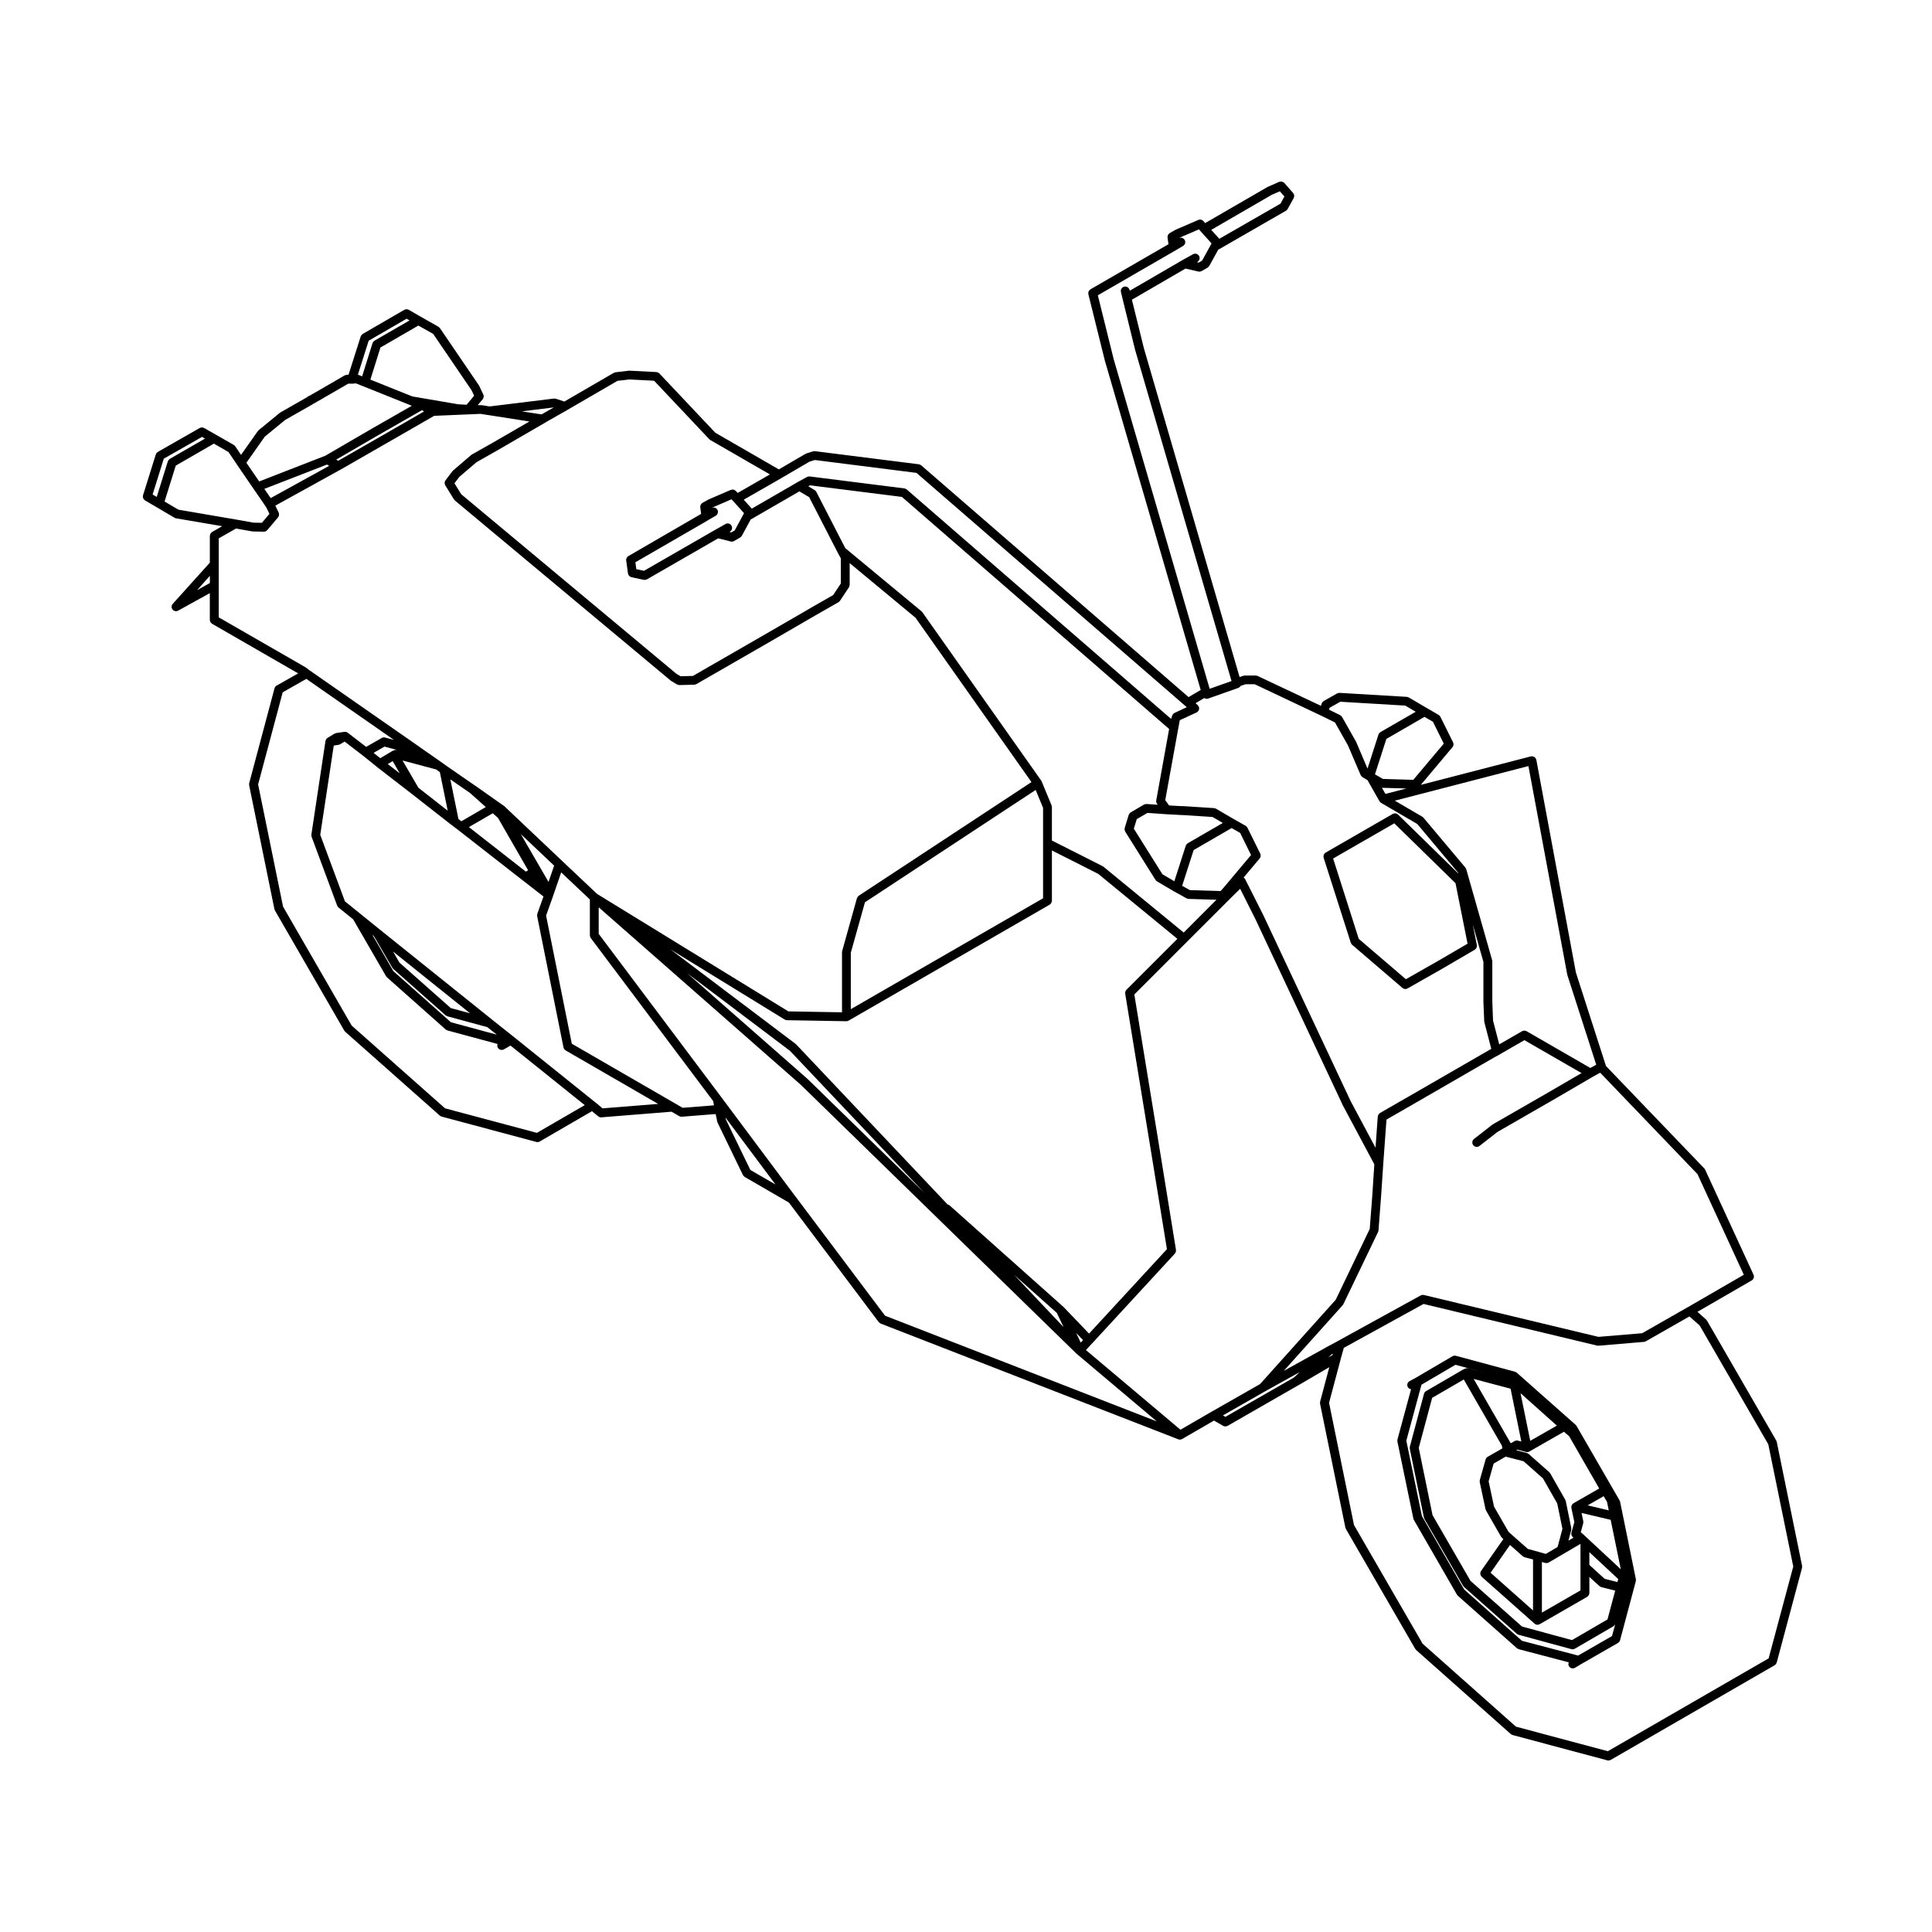 <?xml version="1.0" encoding="UTF-8"?>
<!-- Uploaded to: ICON Repo, www.iconrepo.com, Generator: ICON Repo Mixer Tools -->
<svg fill="#000000" width="800px" height="800px" version="1.1" viewBox="144 144 512 512" xmlns="http://www.w3.org/2000/svg">
 <g>
  <path d="m573.29 541.83c-0.02-0.07-0.031-0.125-0.07-0.18l-11.406-19.75c-0.031-0.066-0.082-0.102-0.117-0.141-0.051-0.051-0.082-0.109-0.117-0.152l-15.629-13.84c-0.012-0.004-0.02-0.004-0.031-0.016-0.059-0.051-0.125-0.074-0.188-0.105-0.082-0.047-0.156-0.09-0.227-0.121-0.02 0-0.02-0.012-0.039-0.012l-15.629-4.211c-0.117-0.039-0.238-0.039-0.344-0.035-0.195 0.004-0.383 0.047-0.551 0.137 0 0.012 0 0-0.012 0.012l-9.809 5.75v0.012h-0.012l-1.535 0.82c-0.578 0.301-0.797 1.02-0.492 1.586 0.188 0.332 0.516 0.52 0.867 0.578l-3.602 13.297v0.035c-0.02 0.09-0.02 0.16-0.02 0.242v0.227 0.047l4.231 20.434c0.012 0.098 0.059 0.172 0.102 0.25 0.012 0.039 0.012 0.074 0.031 0.102l0.02 0.035 11.395 19.77c0.02 0.039 0.051 0.047 0.07 0.07 0.051 0.082 0.09 0.16 0.168 0.223l15.637 13.891c0.012 0.012 0.031 0.012 0.031 0.023 0.051 0.039 0.102 0.066 0.156 0.102 0.082 0.047 0.156 0.086 0.238 0.105 0.02 0.012 0.039 0.02 0.059 0.035l13.266 3.492c-0.125 0.328-0.137 0.707 0.059 1.027 0.227 0.379 0.621 0.574 1.012 0.574 0.195 0 0.414-0.055 0.59-0.16l1.57-0.945 9.828-5.637c0.031-0.02 0.051-0.051 0.082-0.074 0.031-0.02 0.059-0.055 0.09-0.086 0.176-0.152 0.324-0.336 0.371-0.562l4.172-15.629c0.012-0.012 0-0.02 0.012-0.035 0.012-0.074 0.012-0.152 0.012-0.227 0-0.086 0.02-0.16 0-0.23v-0.039l-4.172-20.488c-0.012-0.086-0.051-0.141-0.066-0.199zm-3.406 0.199 0.453 2.231-5.586-1.328 4.242-2.43zm-10.047-17.426 7.969 13.863-6.801 3.906h-0.012c-0.012 0.016-0.039 0.023-0.051 0.039-0.051 0.035-0.09 0.09-0.137 0.133-0.039 0.031-0.07 0.059-0.102 0.086-0.02 0.023-0.039 0.035-0.059 0.055 0 0.02-0.012 0.031-0.02 0.039-0.039 0.07-0.07 0.125-0.09 0.207-0.039 0.059-0.082 0.105-0.09 0.176v0.016c-0.012 0 0 0.02 0 0.02-0.02 0.066-0.012 0.125-0.02 0.203 0 0.066-0.02 0.141 0 0.211 0 0.02 0 0.039 0.012 0.055 0 0.016-0.012 0.02 0 0.031l0.785 3.727-0.777 2.781c-0.012 0.066 0 0.121-0.012 0.172-0.012 0.098-0.031 0.18-0.02 0.266 0.012 0.07 0.039 0.145 0.07 0.227 0.012 0.066 0.031 0.133 0.059 0.195 0.051 0.086 0.117 0.152 0.168 0.211 0.039 0.055 0.059 0.098 0.102 0.133l0.176 0.145-1.34 0.785 0.746-2.785v-0.039c0.012-0.074 0.012-0.156 0.012-0.246 0-0.074 0.02-0.141 0-0.215v-0.047l-1.465-7.18c-0.031-0.07-0.059-0.117-0.082-0.176-0.031-0.059-0.031-0.117-0.059-0.168l-3.965-6.961c-0.031-0.059-0.082-0.102-0.125-0.145-0.031-0.059-0.059-0.117-0.105-0.156l-5.492-4.856c-0.012-0.004-0.02-0.016-0.039-0.023-0.059-0.039-0.137-0.082-0.207-0.117-0.059-0.035-0.137-0.086-0.207-0.102-0.012 0-0.02-0.004-0.039-0.016l-2.777-0.73 0.277-0.156 2.273 0.613c0.105 0.023 0.195 0.039 0.309 0.039h0.012c0.082 0 0.145 0 0.227-0.016 0.102-0.023 0.176-0.074 0.258-0.105 0.031-0.02 0.059-0.02 0.102-0.031l9.16-5.238zm-10.934 29.883-4.16-3.672-0.973-0.887-3.828-6.641-1.438-6.727 1.328-4.695 3.18-1.844 4.769 1.234 5.129 4.543 3.769 6.629 1.387 6.727-1.289 4.812-3.113 1.84-1.891-0.535h-0.02v-0.016zm1.367 2.793v13.508l-11.246-9.996 5.141-7.359 3.394 2.996c0.02 0 0.031 0.012 0.039 0.016 0.051 0.035 0.102 0.059 0.156 0.098 0.082 0.051 0.156 0.098 0.238 0.125 0.02 0 0.031 0.016 0.039 0.016zm-12.008-27.223s-0.012 0-0.012 0.016h-0.012c-0.039 0.023-0.059 0.066-0.102 0.086-0.09 0.07-0.176 0.121-0.238 0.223-0.07 0.098-0.105 0.176-0.156 0.293 0 0.035-0.039 0.059-0.051 0.105l0.004 0.008v0.012l-1.527 5.41c-0.012 0.02 0 0.039 0 0.051-0.02 0.082-0.02 0.16-0.02 0.23 0 0.074-0.012 0.156 0 0.238v0.051l1.535 7.18c0.02 0.098 0.07 0.168 0.102 0.242 0.012 0.035 0.012 0.074 0.031 0.102l4.004 6.977c0.031 0.035 0.051 0.039 0.082 0.074 0.051 0.082 0.09 0.145 0.156 0.211l0.344 0.312-5.906 8.449c-0.031 0.047-0.039 0.098-0.059 0.141-0.039 0.074-0.082 0.145-0.102 0.23-0.02 0.059-0.02 0.141-0.031 0.207-0.012 0.082-0.012 0.152-0.012 0.23 0.02 0.07 0.039 0.141 0.059 0.211 0.031 0.074 0.051 0.145 0.09 0.203 0.039 0.082 0.09 0.137 0.145 0.195 0.039 0.039 0.051 0.09 0.09 0.121l13.992 12.414c0.039 0.039 0.09 0.055 0.137 0.098 0.039 0.016 0.07 0.051 0.105 0.066 0.035 0.016 0.059 0.039 0.102 0.051 0.137 0.059 0.289 0.086 0.434 0.086 0.168 0 0.324-0.023 0.465-0.098 0.031-0.004 0.039-0.023 0.07-0.039 0.02-0.012 0.031 0 0.051-0.016l12.574-7.238c0.039-0.02 0.07-0.066 0.102-0.102 0.082-0.051 0.137-0.102 0.188-0.152 0.051-0.059 0.09-0.121 0.125-0.18 0.039-0.074 0.07-0.121 0.102-0.207 0.031-0.07 0.031-0.145 0.051-0.23 0.012-0.051 0.031-0.098 0.031-0.145v-4.266l2.676 2.434c0.02 0.02 0.039 0.02 0.051 0.035 0.051 0.047 0.105 0.07 0.168 0.102 0.07 0.047 0.156 0.09 0.238 0.117 0.02 0.004 0.039 0.02 0.059 0.023l3.652 0.918-2.047 7.633-9.406 5.477-13.254-3.602-13.648-12.102-10.055-17.418-3.652-17.816 3.551-13.262 8.383-4.863 10.086 17.516 0.156 0.73zm24.582 29.176v6.242l-10.223 5.883v-13.418l0.887 0.25c0.105 0.031 0.215 0.047 0.324 0.047 0.195 0 0.402-0.051 0.59-0.16l3.953-2.312 4.469-2.621zm-6.258-37.43-7.055 4.027-2.578-12.621zm-9.414 4.227-0.898-0.242c-0.297-0.082-0.609-0.055-0.898 0.117l-1.004 0.578-0.258-0.406v-0.012l-9.582-16.637 9.789 2.594zm24.023 51.547-8.984 5.164-14.887-3.914-15.289-13.582-11.211-19.469-4.133-19.977 4.016-14.836 9.004-5.281 8.062 2.188-4.715-1.254c-0.051-0.004-0.102 0-0.156-0.004-0.082-0.016-0.168-0.031-0.258-0.023-0.09 0.023-0.176 0.047-0.258 0.082-0.051 0.016-0.102 0.012-0.145 0.035l-0.434 0.215s-0.02 0.02-0.031 0.02c-0.012 0.004-0.02 0.004-0.031 0.004h-0.012l-9.82 5.719c-0.117 0.066-0.215 0.168-0.312 0.266-0.012 0.023-0.02 0.023-0.02 0.031-0.102 0.121-0.168 0.266-0.207 0.414l-3.75 14v0.031c-0.031 0.082-0.02 0.145-0.02 0.238-0.012 0.074-0.012 0.145 0 0.23v0.031l3.75 18.277c0.02 0.098 0.07 0.168 0.102 0.25 0.02 0.039 0.02 0.059 0.031 0.102l10.254 17.746c0.02 0.023 0.059 0.039 0.082 0.066 0.051 0.082 0.102 0.168 0.168 0.223l13.992 12.418c0.012 0.004 0.02 0.004 0.031 0.016 0.039 0.035 0.102 0.066 0.145 0.098 0.09 0.047 0.168 0.102 0.246 0.125 0.02 0 0.02 0.012 0.051 0.012l13.98 3.805c0.105 0.031 0.215 0.047 0.312 0.047 0.195 0 0.402-0.051 0.59-0.156l10.242-5.961c0.031-0.02 0.039-0.059 0.07-0.074 0.039-0.023 0.059-0.055 0.102-0.086 0.137-0.109 0.238-0.262 0.309-0.422zm1.441-14.32-3.394-0.855-4.047-3.688v-3.379l7.648 7.129zm-7.824-11.488-0.992-0.934c0-0.012-0.012-0.023-0.031-0.023 0 0-0.012-0.012-0.012-0.02l-0.855-0.734 0.641-2.344c0.012-0.02 0-0.023 0.012-0.047 0.012-0.074 0.012-0.145 0.012-0.227 0-0.082 0.02-0.156 0-0.238v-0.051l-0.465-2.203 7.723 1.828 2.684 13.098z"/>
  <path d="m621.57 558.96-6.711-32.852c-0.012-0.059-0.051-0.105-0.07-0.156-0.02-0.066-0.031-0.125-0.059-0.188l-18.367-31.797c-0.039-0.051-0.09-0.098-0.125-0.133-0.039-0.059-0.07-0.105-0.117-0.156l-2.273-2.031 0.344-0.203 14.043-8.125c0.051-0.02 0.082-0.074 0.125-0.105 0.059-0.051 0.125-0.105 0.188-0.156 0.039-0.066 0.07-0.121 0.102-0.191 0.039-0.059 0.082-0.121 0.102-0.195 0.031-0.082 0.039-0.141 0.039-0.215 0.02-0.082 0.02-0.156 0.02-0.227 0-0.086-0.031-0.156-0.059-0.23-0.02-0.059-0.02-0.117-0.039-0.168l-12.82-27.836c-0.031-0.059-0.082-0.098-0.105-0.152-0.051-0.051-0.07-0.109-0.105-0.172l-26.078-27.164-7.969-24.762-10.488-56.367c0-0.016-0.012-0.023-0.02-0.047 0-0.016 0.012-0.02 0-0.031-0.012-0.059-0.051-0.105-0.082-0.156-0.031-0.086-0.059-0.168-0.105-0.227-0.039-0.07-0.09-0.102-0.117-0.137-0.082-0.07-0.137-0.133-0.215-0.176-0.051-0.039-0.102-0.055-0.156-0.07-0.09-0.047-0.156-0.082-0.246-0.09-0.082-0.016-0.156 0-0.227 0-0.059 0-0.125-0.016-0.195-0.012-0.02 0.012-0.02 0.012-0.031 0.016-0.02 0-0.031-0.004-0.051 0l-29.176 7.551 8.395-9.992c0.039-0.035 0.051-0.086 0.082-0.117 0.051-0.086 0.117-0.18 0.145-0.273 0.02-0.082 0.02-0.152 0.031-0.23 0.012-0.07 0.031-0.145 0.02-0.223-0.012-0.109-0.039-0.211-0.082-0.312-0.02-0.039-0.012-0.086-0.039-0.109v-0.012-0.004l-3.375-6.801c-0.031-0.039-0.051-0.055-0.07-0.09-0.051-0.066-0.09-0.117-0.137-0.176-0.051-0.066-0.117-0.109-0.188-0.16-0.031-0.012-0.039-0.047-0.082-0.059l-3.109-1.809h-0.012l-4.731-2.781c-0.02-0.012-0.039-0.012-0.051-0.012-0.059-0.047-0.137-0.07-0.215-0.082-0.07-0.031-0.137-0.051-0.215-0.07-0.02 0-0.031-0.012-0.051-0.012l-17.852-1.059c-0.039 0-0.07 0.016-0.102 0.016-0.082 0-0.137 0.012-0.207 0.02-0.105 0.023-0.207 0.051-0.309 0.102 0 0.016-0.02 0.016-0.031 0.02l-3.543 2c-0.059 0.039-0.09 0.086-0.145 0.133-0.07 0.055-0.137 0.102-0.188 0.156-0.059 0.074-0.102 0.156-0.137 0.246-0.02 0.051-0.059 0.098-0.07 0.137l-0.188 0.605-16.785-7.914h-0.02c-0.07-0.047-0.168-0.051-0.258-0.074-0.059-0.012-0.125-0.039-0.188-0.039h-0.031-2.91c-0.07 0-0.117 0.031-0.195 0.039-0.059 0-0.117 0-0.176 0.023l-1.004 0.336-25.367-87.16-3.168-12.836 14.207-8.254 3.406 0.785c0.09 0.023 0.176 0.035 0.258 0.035 0.195 0 0.371-0.059 0.523-0.133 0.02-0.012 0.051-0.012 0.059-0.02l1.594-0.891c0.012-0.016 0.012-0.031 0.02-0.039 0.176-0.098 0.289-0.227 0.371-0.367 0.02-0.031 0.051-0.031 0.059-0.055l2.371-4.301 17.984-10.352 0.012-0.012c0.156-0.102 0.289-0.242 0.383-0.395 0.012-0.016 0.031-0.031 0.039-0.055l1.594-2.887c0.012-0.016 0.012-0.023 0.012-0.039 0.031-0.074 0.051-0.156 0.07-0.238 0.02-0.066 0.051-0.133 0.059-0.203 0.012-0.082-0.02-0.137-0.031-0.215-0.012-0.082 0-0.152-0.031-0.215-0.012-0.066-0.059-0.121-0.082-0.18-0.039-0.07-0.07-0.152-0.137-0.23-0.012 0-0.012-0.012-0.012-0.02l-2.324-2.641c-0.02-0.012-0.031-0.02-0.039-0.035-0.07-0.055-0.137-0.102-0.207-0.152-0.062-0.039-0.121-0.09-0.191-0.113-0.051-0.023-0.117-0.035-0.188-0.051-0.082-0.02-0.168-0.047-0.246-0.047-0.059-0.004-0.117 0.02-0.188 0.023-0.082 0.016-0.168 0.02-0.258 0.055-0.012 0.004-0.031 0.004-0.051 0.004l-3.012 1.328c-0.012 0-0.031 0.023-0.051 0.039-0.02 0.012-0.039 0.012-0.07 0.02l-16.488 9.547-0.465-0.535c-0.02-0.02-0.031-0.031-0.039-0.035-0.07-0.074-0.125-0.109-0.207-0.16-0.059-0.035-0.105-0.074-0.168-0.105-0.09-0.039-0.168-0.047-0.266-0.082-0.051 0-0.102-0.02-0.168-0.02-0.082 0-0.156 0.016-0.246 0.031-0.07 0.02-0.137 0.031-0.207 0.047-0.012 0.016-0.031 0.016-0.051 0.023l-5.856 2.523c-0.031 0.012-0.039 0.035-0.07 0.035-0.012 0.004-0.031 0.004-0.059 0.023l-1.582 0.898v0.012c-0.102 0.059-0.168 0.137-0.238 0.211-0.039 0.031-0.09 0.059-0.125 0.102-0.031 0.055-0.051 0.125-0.09 0.195-0.02 0.066-0.07 0.133-0.102 0.211-0.012 0.039 0 0.09-0.012 0.137-0.012 0.102-0.02 0.203-0.02 0.309v0.023l0.258 1.75-20.691 11.961c-0.02 0.004-0.039 0.039-0.051 0.039-0.07 0.051-0.137 0.105-0.195 0.176-0.039 0.047-0.09 0.09-0.125 0.145-0.051 0.059-0.082 0.133-0.105 0.203-0.02 0.074-0.059 0.125-0.07 0.211-0.02 0.059-0.02 0.133-0.02 0.203 0 0.09 0 0.168 0.02 0.246v0.074l4.43 17.844c0.012 0.012 0.012 0.023 0.012 0.023 0.012 0.012 0 0.02 0.012 0.023l25.316 86.988-2.91 1.703-0.312 0.18-70.844-61.414c-0.02-0.023-0.059-0.035-0.09-0.051-0.059-0.051-0.125-0.086-0.207-0.117-0.07-0.031-0.137-0.059-0.215-0.074-0.031-0.012-0.07-0.023-0.105-0.039l-27.562-3.477-0.02 0.012c-0.082-0.023-0.156 0.004-0.246 0.012-0.059 0-0.137 0-0.207 0.016-0.012 0.016-0.02 0-0.031 0.016l-1.797 0.562c-0.039 0.02-0.07 0.051-0.125 0.086-0.031 0.004-0.07 0.016-0.105 0.031l-7.019 4.098-16.848-9.723-14.801-15.688h-0.012l-0.012-0.016c-0.039-0.039-0.09-0.059-0.125-0.086-0.07-0.07-0.137-0.137-0.246-0.176-0.09-0.039-0.188-0.059-0.289-0.074-0.051-0.004-0.09-0.035-0.137-0.035h-0.02-0.02l-7.082-0.367c-0.059-0.016-0.102 0.012-0.137 0.012-0.031 0-0.051-0.012-0.07 0l-3.473 0.414c-0.117 0.016-0.227 0.066-0.344 0.109-0.039 0.016-0.082 0.016-0.105 0.031l-13.133 7.617-2.211-0.734c-0.105-0.035-0.215-0.039-0.332-0.039-0.051 0-0.117-0.02-0.176-0.02h-0.02l-17.043 2.09-2.168-0.344c-0.059 0-0.102 0.02-0.137 0.02-0.031-0.012-0.059-0.023-0.102-0.023l-0.758 0.012 1.32-1.586c0.039-0.039 0.051-0.102 0.082-0.141 0.051-0.09 0.102-0.152 0.125-0.238 0.02-0.07 0.031-0.141 0.031-0.215 0.02-0.082 0.031-0.145 0.031-0.238-0.012-0.09-0.051-0.172-0.07-0.273-0.02-0.047-0.02-0.102-0.039-0.152l-0.02-0.023-0.012-0.016-1.023-2.176c-0.012-0.035-0.039-0.051-0.059-0.074-0.012-0.031-0.012-0.066-0.031-0.09l-10.363-15.211c-0.012-0.004-0.02-0.004-0.02-0.02-0.051-0.059-0.105-0.102-0.156-0.145-0.059-0.059-0.125-0.121-0.188-0.168-0.012-0.004-0.02-0.016-0.02-0.016l-4.75-2.691-3.109-1.797c-0.051-0.031-0.102-0.039-0.137-0.051-0.082-0.035-0.156-0.059-0.238-0.082-0.059-0.004-0.137-0.016-0.207-0.016-0.07 0-0.156 0.012-0.238 0.023-0.07 0.012-0.145 0.039-0.215 0.07-0.051 0.02-0.102 0.02-0.145 0.051l-11.027 6.394c-0.039 0.031-0.082 0.082-0.125 0.105-0.07 0.059-0.137 0.105-0.188 0.18-0.059 0.059-0.09 0.141-0.125 0.215-0.031 0.059-0.059 0.09-0.09 0.145l-3.231 10.172h-0.414c-0.031 0-0.039 0.016-0.059 0.016-0.09 0.012-0.168 0.023-0.258 0.059-0.082 0.016-0.125 0.035-0.207 0.066-0.02 0.016-0.051 0.016-0.07 0.02l-7.453 4.332-1.031 0.574c-0.012 0.004-0.012 0.012-0.031 0.023-0.012 0-0.02 0-0.02 0.012l-0.527 0.328-0.516 0.227c-0.137 0.074-0.266 0.16-0.371 0.281l-7.094 4.047c-0.039 0.016-0.051 0.047-0.082 0.066s-0.07 0.023-0.09 0.051l-5.598 4.594c-0.039 0.031-0.07 0.09-0.105 0.125-0.031 0.035-0.082 0.066-0.105 0.102l-4.457 6.312-1.535-2.277c0-0.012-0.012-0.02-0.012-0.02-0.051-0.059-0.105-0.117-0.176-0.168-0.059-0.059-0.105-0.117-0.176-0.156 0 0 0-0.016-0.02-0.016l-4.707-2.691-3.16-1.797c-0.051-0.031-0.102-0.039-0.156-0.047-0.07-0.035-0.125-0.055-0.195-0.082-0.09-0.012-0.176-0.012-0.266-0.012-0.059 0-0.117 0-0.176 0.012-0.09 0.023-0.168 0.047-0.246 0.082-0.051 0.023-0.09 0.023-0.125 0.047l-11.047 6.312h-0.012l-0.039 0.031c-0.039 0.016-0.059 0.055-0.102 0.09-0.082 0.059-0.168 0.105-0.227 0.195-0.059 0.066-0.09 0.145-0.117 0.227-0.031 0.051-0.059 0.098-0.09 0.141l-3.387 10.836c-0.012 0.031-0.012 0.066-0.012 0.102-0.02 0.082-0.02 0.156-0.031 0.238 0 0.074 0.012 0.145 0.02 0.211 0.012 0.086 0.039 0.145 0.07 0.223 0.02 0.074 0.059 0.133 0.09 0.207 0.039 0.051 0.09 0.105 0.137 0.156 0.059 0.066 0.117 0.117 0.176 0.16 0.031 0.02 0.051 0.047 0.082 0.07l3.16 1.844 4.656 2.746c0.02 0.016 0.051 0.004 0.07 0.031 0.105 0.051 0.215 0.098 0.332 0.117l12.234 2.086-2.695 1.547c-0.039 0.023-0.059 0.066-0.105 0.105-0.059 0.051-0.125 0.098-0.176 0.156-0.051 0.051-0.09 0.105-0.125 0.176-0.031 0.07-0.07 0.121-0.09 0.203-0.039 0.074-0.051 0.156-0.059 0.238 0 0.051-0.031 0.09-0.031 0.152v7.09l-9.828 10.918c-0.012 0.016-0.012 0.023-0.031 0.035-0.055 0.051-0.082 0.121-0.125 0.207-0.031 0.059-0.082 0.117-0.102 0.168-0.02 0.086-0.02 0.156-0.031 0.223-0.012 0.082-0.031 0.152-0.02 0.242 0.012 0.059 0.031 0.109 0.039 0.176 0.02 0.09 0.051 0.172 0.082 0.25 0.02 0.016 0.02 0.02 0.02 0.039 0.02 0.023 0.039 0.035 0.059 0.059 0.051 0.086 0.102 0.172 0.188 0.246 0.039 0.039 0.09 0.051 0.137 0.086 0.039 0.031 0.082 0.055 0.125 0.074 0.156 0.082 0.332 0.145 0.516 0.145h0.012c0.188 0 0.352-0.055 0.516-0.137 0.02-0.012 0.031 0 0.039-0.012l8.402-4.641v7.094c0 0.051 0.031 0.09 0.031 0.137 0.012 0.09 0.02 0.16 0.059 0.238 0.02 0.074 0.059 0.145 0.09 0.207 0.039 0.059 0.082 0.117 0.125 0.176 0.051 0.066 0.117 0.109 0.176 0.16 0.051 0.035 0.07 0.082 0.105 0.098l22.828 13.156-5.719 3.238c-0.289 0.168-0.465 0.414-0.551 0.715l-6.711 25.145v0.035c-0.02 0.082-0.012 0.145-0.012 0.23 0 0.082-0.012 0.16 0 0.242v0.023l6.699 32.852c0.02 0.082 0.07 0.16 0.105 0.238 0.012 0.051 0.012 0.082 0.031 0.109l18.379 31.848c0.02 0.031 0.051 0.039 0.07 0.066 0.051 0.074 0.102 0.156 0.168 0.223l25.086 22.234c0.012 0 0.02 0.012 0.039 0.02 0.051 0.039 0.102 0.066 0.156 0.102 0.07 0.039 0.156 0.082 0.227 0.117 0.02 0 0.031 0.016 0.051 0.016l25.086 6.711c0.105 0.039 0.207 0.051 0.309 0.051 0.207 0 0.414-0.055 0.598-0.16l13.855-8.039 1.641 1.367c0.059 0.055 0.125 0.074 0.195 0.105 0.051 0.031 0.09 0.07 0.145 0.086 0.125 0.059 0.277 0.086 0.402 0.086 0.031 0 0.07-0.012 0.102-0.012l18.594-1.492 2.055 1.184c0.02 0.004 0.039 0.004 0.07 0.012 0.145 0.09 0.324 0.145 0.516 0.145 0.039 0 0.07 0 0.102-0.012l8.953-0.707 0.422 2.051c0.012 0.059 0.039 0.105 0.059 0.16 0.02 0.035 0.02 0.07 0.039 0.102l6.699 13.84c0.012 0.031 0.039 0.039 0.051 0.059 0.09 0.145 0.207 0.289 0.363 0.387 0.012 0.023 0.02 0.039 0.039 0.047l0.012 0.016 11.73 6.801 23.785 31.66c0.012 0.023 0.039 0.031 0.051 0.047 0.082 0.09 0.168 0.16 0.266 0.223 0.051 0.035 0.102 0.066 0.145 0.09 0.02 0.012 0.031 0.023 0.051 0.035l78.898 30.684h0.02c0.125 0.051 0.266 0.074 0.402 0.074h0.012c0.188 0 0.371-0.059 0.527-0.141 0.012-0.016 0.031-0.012 0.039-0.016l8.453-4.887 2.418 1.402c0.145 0.09 0.324 0.121 0.504 0.133 0.031 0 0.051 0.031 0.09 0.031 0.051 0 0.09-0.039 0.145-0.051 0.145-0.016 0.297-0.035 0.422-0.109h0.012l18.852-10.82h0.012l8.098-4.734-2.43 9.129v0.031c-0.02 0.074-0.02 0.145-0.02 0.23 0 0.09-0.012 0.16 0 0.238v0.039l6.711 32.844c0.02 0.098 0.059 0.168 0.102 0.246 0.012 0.039 0.012 0.066 0.031 0.105l18.379 31.789c0.012 0.035 0.059 0.051 0.082 0.07 0.051 0.082 0.09 0.16 0.156 0.223l25.086 22.277c0.012 0.02 0.031 0.02 0.039 0.031 0.051 0.039 0.102 0.066 0.156 0.102 0.082 0.047 0.156 0.09 0.238 0.105 0.012 0.012 0.031 0.02 0.051 0.023l25.086 6.707c0.102 0.035 0.207 0.039 0.309 0.039 0.207 0 0.395-0.051 0.59-0.145l43.453-25.094c0.031-0.004 0.039-0.039 0.07-0.055 0.051-0.031 0.07-0.059 0.105-0.086 0.168-0.16 0.309-0.344 0.371-0.562l6.711-25.086v-0.023c0.02-0.09 0.012-0.168 0.012-0.238 0.012-0.086 0.012-0.16 0-0.238-0.004-0.051-0.004-0.055-0.004-0.062zm-421.95-260.45-3.406 1.895 3.406-3.805zm349.43 48.508 10.281 55.227c0 0.023 0.02 0.051 0.031 0.074v0.07l7.656 23.773-1.559 0.863-16.902-9.75c-0.051-0.031-0.102-0.031-0.145-0.051-0.082-0.035-0.137-0.059-0.227-0.074-0.082-0.016-0.137-0.016-0.207-0.016-0.09 0-0.168 0-0.238 0.016-0.082 0.016-0.145 0.039-0.238 0.074-0.039 0.02-0.082 0.023-0.125 0.051l-6.062 3.492-1.641-6.301-0.195-5.012v-10.699c0-0.059-0.02-0.105-0.031-0.168-0.012-0.051 0-0.105-0.02-0.156l-6.856-24.082s-0.012 0-0.012-0.012c-0.02-0.066-0.059-0.105-0.09-0.188-0.039-0.07-0.07-0.152-0.125-0.223v-0.004l-11.098-13.211c-0.039-0.051-0.102-0.086-0.145-0.121-0.051-0.047-0.09-0.102-0.145-0.133l-7.309-4.273zm-16.129 47.07-8.148 4.758h-0.012l-8.188 4.656-12.488-10.695-6.793-21.289 8.051-4.641h0.012l8.148-4.684 16.219 15.859zm-21.77-39.691-0.918-1.621 6.473 0.18zm12.582-19.133 2.883 5.805-8.082 9.594-8.051-0.238-2.106-1.211 3.023-9.395 10.105-5.84zm-27.379-3.695 2.828-1.602 17.23 1.023 2.766 1.633-9.34 5.379c-0.051 0.035-0.09 0.086-0.137 0.121-0.059 0.051-0.137 0.102-0.188 0.16-0.059 0.066-0.09 0.145-0.125 0.23-0.02 0.051-0.059 0.09-0.082 0.141l-2.902 9.039-3.031-7.133c-0.012-0.02-0.031-0.039-0.051-0.051-0.012-0.031-0.012-0.047-0.02-0.059l-3.641-6.445c-0.02-0.035-0.051-0.051-0.07-0.086-0.051-0.066-0.105-0.125-0.156-0.18-0.059-0.051-0.117-0.102-0.188-0.141-0.031-0.023-0.059-0.055-0.09-0.074l-2.961-1.461zm-15.352-135.93 2.168-0.945 1.211 1.367-1.023 1.898-16.227 9.324-2.137-2.367zm-24.953 11.672-0.176 0.102zm-16.902 31.918-4.211-16.973 20.625-11.922c0-0.012 0 0 0.02-0.012 0-0.004 0-0.004 0.012-0.004l1.941-1.152c0.551-0.328 0.734-1.043 0.402-1.598-0.332-0.551-1.023-0.734-1.57-0.434l0.352-0.195 5.008-2.16 0.551 0.625h0.012v0.004l2.777 3.09-0.145 0.281-2.352 4.293-0.898 0.516-0.465-0.117 0.102-0.055c0.57-0.309 0.766-1.023 0.453-1.594-0.312-0.555-1.031-0.754-1.594-0.449l-2.746 1.523c-0.012 0-0.012 0.016-0.012 0.016v0.012l-0.031 0.004c-0.012 0.012-0.02 0.012-0.031 0.012l-13.961 8.113-0.039-0.223c-0.156-0.613-0.797-1.012-1.414-0.863-0.641 0.152-1.023 0.781-0.875 1.406l0.422 1.77 3.375 13.734c0 0.004 0.012 0.012 0.02 0.012v0.031l25.488 87.562-5.793 2.055zm21.941 93.586 0.031-0.023c0.137-0.066 0.277-0.16 0.371-0.281 0.039-0.023 0.039-0.074 0.059-0.102 0.07-0.09 0.137-0.176 0.168-0.297 0.031-0.07 0.031-0.152 0.039-0.227 0.012-0.074 0.039-0.141 0.031-0.215-0.012-0.105-0.039-0.207-0.082-0.312-0.012-0.047-0.012-0.098-0.02-0.137h-0.012c-0.02-0.047-0.059-0.07-0.102-0.117-0.051-0.09-0.105-0.188-0.188-0.258l-0.551-0.488 2.301-1.367c0.195 0.121 0.414 0.207 0.641 0.207 0.105 0 0.227-0.02 0.332-0.051 0.012 0 0.031-0.016 0.031-0.02h0.031l8.031-2.84 0.012-0.012c0.02 0 0.02 0 0.031-0.016 0.059-0.023 0.105-0.066 0.156-0.102 0.082-0.051 0.156-0.086 0.215-0.141 0.059-0.051 0.09-0.117 0.125-0.172 0.02-0.035 0.031-0.047 0.051-0.082l1.27-0.434h2.449l17.738 8.387 3.531 1.738 3.438 6.07 3.367 7.871c0.012 0.023 0.039 0.035 0.039 0.066 0.102 0.16 0.207 0.301 0.352 0.406 0.031 0.012 0.031 0.047 0.059 0.055 0.012 0.012 0.02 0.012 0.02 0.02l1.301 0.781 0.051 0.023 3.148 5.562c0 0.02 0.031 0.035 0.039 0.051 0.059 0.098 0.125 0.172 0.215 0.25 0.039 0.02 0.059 0.051 0.102 0.086 0.031 0.004 0.039 0.039 0.07 0.055l0.012 0.012 9.594 5.598 10.785 12.863 0.082 0.25-15.941-15.594c-0.02-0.023-0.039-0.035-0.059-0.051-0.059-0.051-0.125-0.102-0.207-0.133-0.059-0.031-0.117-0.074-0.188-0.09-0.07-0.02-0.145-0.035-0.215-0.047-0.082-0.004-0.145-0.016-0.227-0.016-0.07 0.012-0.137 0.023-0.207 0.047-0.082 0.016-0.156 0.047-0.238 0.074-0.012 0.016-0.051 0.004-0.059 0.023l-8.922 5.137-0.012 0.012-8.879 5.113c-0.02 0.031-0.039 0.055-0.07 0.082-0.059 0.035-0.125 0.098-0.176 0.145-0.059 0.059-0.102 0.109-0.137 0.176-0.035 0.066-0.082 0.121-0.105 0.207-0.02 0.066-0.039 0.133-0.059 0.207-0.012 0.07-0.012 0.141-0.012 0.215s0 0.152 0.031 0.238c0 0.035 0 0.066 0.012 0.105l7.184 22.496c0 0.02 0.031 0.035 0.039 0.055 0.059 0.176 0.145 0.359 0.309 0.488l13.359 11.461c0.039 0.023 0.09 0.051 0.125 0.07 0.039 0.035 0.082 0.051 0.125 0.082 0.156 0.07 0.324 0.125 0.516 0.125 0.188 0 0.363-0.059 0.527-0.141 0.012-0.004 0.031-0.004 0.051-0.016l8.922-5.062v-0.012h0.02l8.855-5.176c0.012 0 0.02-0.023 0.031-0.031 0.082-0.047 0.137-0.105 0.188-0.168 0.051-0.047 0.105-0.098 0.145-0.141 0.039-0.066 0.082-0.137 0.102-0.207 0.031-0.07 0.07-0.133 0.09-0.207 0.012-0.059 0-0.125 0.012-0.207 0-0.086 0.012-0.16 0-0.246v-0.035l-1.102-5.531 2.84 9.992v10.551c0 0.012 0.012 0.02 0.012 0.023 0 0.012-0.012 0.02-0.012 0.023l0.215 5.176c0 0.039 0.02 0.082 0.031 0.125 0 0.039 0 0.086 0.012 0.117l1.828 7.031-0.266 0.145c-0.012 0-0.012 0.004-0.012 0.016h-0.012l-19.473 11.238-9.723 5.594c-0.039 0.031-0.059 0.066-0.102 0.09-0.051 0.047-0.102 0.086-0.156 0.133-0.051 0.059-0.102 0.121-0.137 0.191-0.039 0.055-0.07 0.117-0.102 0.18-0.031 0.086-0.059 0.156-0.07 0.23 0 0.047-0.02 0.086-0.031 0.105l-0.598 8.266-6.566-12.289-23.074-49.137c0-0.012-0.012-0.023-0.012-0.023v-0.012l-4.871-9.656c-0.02-0.082-0.082-0.105-0.105-0.16-0.039-0.047-0.059-0.105-0.105-0.141 0-0.012-0.02-0.02-0.031-0.031-0.059-0.059-0.137-0.098-0.195-0.133l4.242-5.047c0-0.016 0.012-0.016 0.012-0.016h0.012c0.02-0.047 0.039-0.086 0.059-0.125 0.059-0.098 0.117-0.172 0.156-0.273 0.02-0.074 0.02-0.156 0.031-0.23 0-0.082 0.02-0.137 0.012-0.211 0-0.105-0.039-0.207-0.082-0.312-0.012-0.035-0.012-0.086-0.02-0.125l-0.012-0.012-3.387-6.856c-0.012-0.039-0.051-0.055-0.059-0.09-0.051-0.066-0.09-0.125-0.137-0.188-0.059-0.059-0.117-0.105-0.188-0.156-0.031-0.012-0.051-0.055-0.082-0.066l-3.148-1.789h-0.012l-4.695-2.75c-0.012-0.004-0.031-0.004-0.039-0.004-0.059-0.047-0.137-0.051-0.215-0.082-0.07-0.023-0.156-0.055-0.238-0.059-0.012 0-0.02-0.016-0.031-0.016l-8.082-0.523s-0.031 0.012-0.039 0.012c-0.012 0-0.02-0.012-0.039-0.012h-0.453l-3.305-0.176-1.023-1.41 3.465-19.098 0.344-1.879 0.082-0.227zm-11.926 117.12v0.012l4.086 25.094-20.637 22.375-6.731-7.023-0.039-0.023c-0.012-0.016-0.031-0.035-0.039-0.047l-30.148-26.875c-0.156-0.141-0.344-0.211-0.527-0.25l-40.117-42.406c-0.031-0.023-0.051-0.039-0.082-0.051-0.031-0.023-0.031-0.066-0.059-0.082l-33.172-25.051 30.258 18.582c0.031 0.016 0.039 0.012 0.07 0.016 0.156 0.098 0.324 0.156 0.527 0.156l15.742 0.273h0.012 0.012c0.145-0.004 0.309-0.035 0.441-0.098 0.031-0.004 0.051-0.035 0.082-0.047 0.02-0.012 0.039 0 0.059-0.02l53.281-30.727c0.039-0.031 0.082-0.086 0.105-0.105 0.07-0.051 0.125-0.09 0.188-0.156 0.051-0.066 0.09-0.117 0.105-0.18 0.039-0.066 0.082-0.125 0.105-0.195 0.02-0.074 0.039-0.145 0.051-0.238 0-0.051 0.031-0.09 0.031-0.137v-13.355l12.273 6.203 20.98 17.219-13.504 13.496c-0.02 0.023-0.031 0.055-0.051 0.074-0.059 0.07-0.102 0.121-0.137 0.203-0.031 0.07-0.07 0.125-0.09 0.195-0.02 0.07-0.031 0.137-0.039 0.215-0.012 0.074-0.02 0.156-0.012 0.238 0 0.031-0.012 0.066 0 0.098zm-18.137 49.207-0.621 0.66-1.211-2.559zm-5.164-3.449-13.121-13.859 11.316 10.086zm-36.805-35.484-31.125-30.359c-0.012 0-0.02 0-0.02-0.016-0.02 0-0.02-0.016-0.031-0.02l-31.754-27.887 27.234 20.559zm-19.582-48.77v-14.969l3.75-13.359 45.238-29.766 1.961 4.75v23.961zm66.961-37.746c-0.039-0.035-0.082-0.035-0.117-0.055-0.031-0.031-0.059-0.059-0.102-0.09l-13.453-6.801v-8.887c0-0.082-0.031-0.141-0.051-0.207-0.012-0.082-0.012-0.168-0.051-0.238v-0.023l-2.59-6.254c-0.012-0.047-0.039-0.07-0.059-0.105-0.02-0.031-0.031-0.066-0.039-0.102 0 0-0.012-0.012-0.02-0.016v-0.02l-31.539-44.684c-0.02-0.039-0.07-0.066-0.105-0.105-0.039-0.039-0.059-0.086-0.102-0.109l-20.203-16.742-7.656-14.883c-0.012-0.039-0.039-0.051-0.059-0.086-0.039-0.059-0.09-0.109-0.125-0.168-0.07-0.066-0.125-0.121-0.195-0.172-0.02-0.02-0.031-0.047-0.059-0.059l-1.715-1.02 0.453-0.25 24.363 3.066 70.82 61.5-3.414 18.934v0.02c-0.02 0.117-0.012 0.227 0 0.359 0.012 0.023 0 0.07 0.012 0.09 0.012 0.031 0.02 0.047 0.02 0.055 0.051 0.133 0.09 0.258 0.168 0.367 0.012 0 0.012 0.012 0.012 0.012l0.176 0.242-2.945-0.195c-0.051-0.012-0.082 0.004-0.125 0.004-0.059 0.004-0.117 0.016-0.188 0.035-0.102 0.016-0.195 0.035-0.289 0.09-0.02 0.016-0.051 0.016-0.082 0.023l-3.531 2.07c-0.051 0.031-0.102 0.086-0.145 0.121-0.059 0.051-0.125 0.098-0.168 0.152-0.059 0.082-0.102 0.156-0.125 0.246-0.031 0.051-0.07 0.086-0.09 0.137l-1.062 3.488v0.039c-0.02 0.082-0.012 0.156-0.02 0.242 0 0.074-0.02 0.137 0 0.207 0 0.07 0.031 0.133 0.059 0.203 0.02 0.074 0.039 0.156 0.09 0.238 0 0.02 0 0.02 0.012 0.031l8.02 12.785c0.02 0.004 0.031 0.016 0.031 0.023 0.102 0.141 0.215 0.273 0.371 0.367l4.644 2.742c0.012 0 0.02 0 0.02 0.004 0.012 0 0.012 0.004 0.02 0.004l3.168 1.758s0.02 0 0.031 0.004c0.156 0.082 0.312 0.137 0.492 0.137l7.379 0.223-8.68 8.691zm16.711-13.914h0.039l3.879 0.211c0.031 0.012 0.039 0.012 0.07 0.012h0.441l7.766 0.504 2.715 1.586-9.289 5.375c-0.051 0.031-0.082 0.074-0.125 0.109-0.07 0.055-0.137 0.09-0.195 0.172-0.051 0.066-0.082 0.137-0.117 0.211-0.02 0.059-0.07 0.102-0.09 0.156l-3.031 9.426-3.148-1.848-7.586-12.086 0.777-2.527 2.828-1.652zm6.199 20.109-2.066-1.137 3.047-9.48 10.066-5.824 2.262 1.285 2.883 5.859-7.289 8.676-0.797 0.875zm-108.37-109.13c0.02 0 0.02-0.016 0.02-0.016l7.488-4.375 1.438-0.465 26.953 3.414 71.184 61.707s0 0.004 0.012 0.004l0.434 0.387-3.238 1.512-0.012 0.012c-0.105 0.051-0.207 0.137-0.297 0.223-0.02 0.012-0.051 0.035-0.07 0.055-0.051 0.047-0.082 0.109-0.105 0.176-0.051 0.07-0.102 0.133-0.125 0.223 0 0.004-0.012 0.004-0.012 0.02l-0.266 0.789c0 0.02 0 0.047-0.012 0.074v0.031l-70.078-60.824c-0.02-0.039-0.059-0.039-0.102-0.059-0.059-0.039-0.125-0.086-0.195-0.109-0.082-0.035-0.145-0.07-0.227-0.074-0.031-0.012-0.07-0.035-0.105-0.035l-25.086-3.168c-0.039-0.004-0.082 0.016-0.117 0.016-0.082-0.016-0.156 0-0.238 0.004-0.09 0.02-0.168 0.047-0.246 0.082-0.031 0.023-0.07 0.023-0.102 0.035l-2.609 1.422v0.02h-0.012l-12.016 6.953-2.137-2.371zm-13.117 12.547c-0.324-0.559-1.031-0.762-1.602-0.434l-2.695 1.527h-0.012l-18.883 10.867-2.035-0.43-0.246-1.832 17.75-10.262h0.012l1.516-0.898v-0.012h0.012l1.996-1.152c0.559-0.324 0.746-1.047 0.434-1.613-0.312-0.527-0.961-0.711-1.516-0.449l0.227-0.133 5.047-2.172 0.527 0.586 2.785 3.09-0.145 0.273-2.332 4.309-0.918 0.527-0.254-0.066h-0.02c-0.012-0.016-0.02-0.016-0.031-0.023l-0.176-0.039 0.117-0.066c0.566-0.312 0.758-1.035 0.441-1.598zm-43.59-30.609v-0.012l13.371-7.758 3.148-0.367 6.555 0.336 14.621 15.496c0.039 0.047 0.09 0.059 0.117 0.086 0.051 0.047 0.09 0.102 0.145 0.125l15.816 9.125-8.551 4.906-0.465-0.52c-0.02 0-0.031-0.016-0.039-0.02-0.07-0.07-0.145-0.117-0.238-0.168-0.039-0.035-0.082-0.07-0.137-0.098-0.082-0.047-0.168-0.051-0.258-0.066-0.059-0.016-0.117-0.035-0.176-0.035-0.07 0-0.145 0.012-0.215 0.035-0.082 0.004-0.156 0.02-0.246 0.059h-0.039l-5.863 2.527c-0.012 0.004-0.031 0.023-0.039 0.031-0.02 0.02-0.039 0.02-0.059 0.02l-1.527 0.852h-0.012c-0.105 0.059-0.195 0.152-0.289 0.25-0.227 0.246-0.332 0.574-0.309 0.906v0.016l0.227 1.762-0.867 0.508-18.418 10.68c-0.012 0-0.012 0-0.012 0.004-0.125 0.066-0.227 0.168-0.312 0.281-0.039 0.031-0.059 0.082-0.082 0.125-0.07 0.117-0.117 0.23-0.156 0.352-0.02 0.125-0.031 0.262-0.012 0.398v0.004l0.473 3.441c0 0.004 0.012 0.016 0.012 0.031 0.012 0.055 0.039 0.105 0.059 0.172 0.039 0.082 0.051 0.16 0.102 0.238 0.031 0.051 0.082 0.09 0.105 0.137 0.051 0.059 0.117 0.125 0.188 0.176 0.039 0.047 0.09 0.07 0.137 0.098 0.09 0.039 0.156 0.074 0.246 0.105 0.02 0.012 0.051 0.023 0.07 0.035l3.273 0.691c0.09 0.012 0.168 0.02 0.246 0.02 0.188 0 0.352-0.059 0.523-0.125 0.02-0.02 0.039-0.016 0.059-0.02l18.871-10.863 2.609 0.629 0.691 0.203c0.105 0.035 0.215 0.039 0.324 0.039h0.012c0.195 0 0.395-0.051 0.578-0.152l1.633-0.953c0.012 0 0.02-0.012 0.031-0.016 0.145-0.09 0.277-0.238 0.363-0.395 0.02-0.004 0.039-0.02 0.051-0.047l2.332-4.301 12.902-7.457 2.602 1.531 7.617 14.801c0.012 0.012 0.012 0.012 0.012 0.02v0.004l0.754 1.387v6.676l-2.023 3.055-6.051 3.465v0.012l-12.574 7.273-18.539 10.68-3.266 0.09-1.16-0.691-56.984-47.551-1.789-2.902 1.289-1.688 4.566-3.906 5.5-3.113c0-0.012 0-0.012 0.012-0.012l12.566-7.285c0.012 0 0.02-0.012 0.02-0.012h0.012l0.641-0.402h0.012zm-3.496-0.73-2.891 1.641c-0.012 0-0.02 0.012-0.02 0.016h-0.02l-0.312 0.195-5.254-0.805zm-31.969-19.477 10.148 14.906 0.699 1.461-1.988 2.398-2.188-0.109-12.191-2.086-11.129-4.457 2.664-8.508 10.055-5.82zm-2.422 20.551-10.812 6.223-11.934 6.84-0.539-0.301 10.734-6.238c0-0.012 0.012 0 0.012-0.012l11.977-6.848zm-14.68-18.75 10.047-5.824 0.777 0.449-9.238 5.34-0.012 0.012-0.039 0.031c-0.031 0.012-0.059 0.059-0.102 0.09-0.082 0.055-0.156 0.105-0.215 0.191-0.051 0.074-0.09 0.145-0.125 0.215-0.02 0.055-0.07 0.105-0.082 0.172l-2.746 8.766-1.082-0.434c-0.02-0.012-0.039 0-0.039-0.012zm-27.535 25.426 5.41-4.434 7.246-4.125v-0.012c0.02 0 0.02-0.016 0.039-0.023 0.051-0.035 0.09-0.074 0.137-0.117l0.371-0.16c0.031-0.023 0.051-0.047 0.07-0.059 0.02-0.016 0.039-0.016 0.07-0.02l0.539-0.348 1.043-0.574c0.012 0 0.012 0 0.012-0.012l7.176-4.156h1.219c0.039 0 0.082 0 0.125-0.016l0.66-0.074 1.996 0.785 12.242 4.914 0.621 0.246-10.48 5.992c0 0.012 0 0.012-0.012 0.012l-12.43 7.231-17.531 6.82-3.394-4.957zm17.062 7.738-15.496 8.543-1.684-2.438 16.59-6.445zm-45.695 8.234-1.09-0.641 2.961-9.492 10.125-5.773 0.797 0.453-9.27 5.332h-0.012l-0.031 0.031c-0.051 0.023-0.07 0.059-0.105 0.086-0.082 0.059-0.145 0.125-0.227 0.203-0.051 0.074-0.09 0.152-0.125 0.227-0.02 0.059-0.059 0.09-0.082 0.152zm5.746 3.379-3.672-2.168 2.973-9.508 10.105-5.824 3.879 2.227 2.301 3.426 0.012 0.012 0.02 0.035v0.004l4.379 6.394 3.109 4.516 0.324 0.555 0.691 1.438-1.996 2.371-2.195-0.035-4.664-0.832h-0.012zm10.684 28.535v-20.926l4.586-2.613 4.328 0.77c0.059 0 0.105 0.004 0.168 0.004 0.012 0 0.012 0.012 0.02 0.012l2.84 0.051h0.031c0.168 0 0.324-0.039 0.473-0.105 0.031-0.012 0.059-0.047 0.102-0.07 0.105-0.059 0.195-0.121 0.289-0.223 0.012 0 0.031-0.012 0.039-0.02l2.852-3.391c0.031-0.039 0.039-0.09 0.082-0.137 0.051-0.074 0.105-0.16 0.137-0.258 0.02-0.074 0.02-0.137 0.031-0.207 0.012-0.086 0.02-0.156 0.02-0.238-0.012-0.098-0.031-0.176-0.059-0.266-0.02-0.051-0.02-0.109-0.051-0.16l-0.887-1.824 17.242-9.527c0.012 0 0.012-0.004 0.012-0.004h0.012l12.504-7.184h0.012l12.316-7.09 12.281-0.52 2.195 0.344h0.02l10.746 1.676-9.672 5.598-5.606 3.168c-0.031 0.02-0.051 0.059-0.082 0.074-0.031 0.031-0.07 0.035-0.102 0.066l-4.742 4.062c-0.039 0.035-0.051 0.07-0.09 0.105-0.02 0.035-0.07 0.051-0.102 0.086l-1.84 2.43c0 0.004 0 0.004-0.012 0.016-0.059 0.074-0.09 0.152-0.125 0.25-0.02 0.051-0.059 0.105-0.07 0.152-0.02 0.074 0 0.145-0.012 0.215-0.012 0.082-0.02 0.152-0.012 0.246 0 0.051 0.039 0.09 0.051 0.145 0.02 0.098 0.051 0.191 0.105 0.277v0.016l2.324 3.758c0.031 0.035 0.07 0.039 0.09 0.074 0.039 0.07 0.09 0.137 0.156 0.207l57.203 47.742c0.02 0.02 0.059 0.023 0.09 0.051 0.031 0.02 0.039 0.039 0.07 0.055l1.527 0.91c0.02 0.012 0.051 0 0.07 0.016 0.156 0.082 0.332 0.133 0.523 0.133h0.039l3.906-0.098c0.188-0.012 0.363-0.07 0.516-0.145 0.012-0.012 0.039 0 0.051-0.02l18.793-10.812 12.566-7.289 6.289-3.594c0.156-0.098 0.277-0.223 0.363-0.348 0.02-0.012 0.031-0.012 0.031-0.023l2.383-3.586c0.012-0.035 0.012-0.074 0.031-0.098 0.039-0.082 0.07-0.152 0.09-0.227 0.02-0.082 0.039-0.152 0.051-0.23 0-0.031 0.02-0.066 0.02-0.102v-5.742l17.445 14.465 30.73 43.559-45.777 30.121c-0.051 0.035-0.082 0.09-0.125 0.137-0.059 0.051-0.105 0.098-0.156 0.145-0.051 0.082-0.09 0.156-0.117 0.242-0.02 0.039-0.059 0.098-0.082 0.137l-3.894 13.941c-0.02 0.055-0.012 0.105-0.02 0.16 0 0.055-0.039 0.102-0.039 0.156v15.973l-14.219-0.25-50.688-31.125-9.199-8.68v-0.004l-15.105-14.309-0.145-0.156c-0.031-0.016-0.051-0.016-0.07-0.035-0.02-0.023-0.039-0.039-0.07-0.066 0 0 0-0.004-0.012-0.016l-7.656-5.391h-0.012l-7.656-5.289-1.508-1.082c-0.012-0.004-0.012-0.004-0.02-0.004v-0.012l-5.606-3.906v-0.016l-29.195-20.332h-0.012l-0.898-0.691c-0.031-0.02-0.059-0.02-0.082-0.039-0.02-0.012-0.031-0.047-0.051-0.051zm72.621 51.918 1.375 1.211 7.992 13.895-0.59 0.363-15.094-11.805zm-8.324 2.125-0.766-0.586-2.144-10.508 5.215 3.598 4.172 3.727zm15.754 3.391 8.836 8.367-1.484 4.324zm-19.367-6.195-7.773-6.09-4.191-7.211 8.898 2.371 0.984 0.707zm-14.59-13.141 1.891 3.25-3.188-2.465zm-3.289-0.773-1.762-1.414 2.891-1.656 3.305 0.875c-0.051-0.004-0.09 0-0.137 0-0.07-0.004-0.137-0.023-0.195-0.016-0.102 0.012-0.176 0.035-0.266 0.059-0.039 0.012-0.09 0.012-0.137 0.035l-0.469 0.203c-0.02 0.016-0.031 0.035-0.059 0.039-0.012 0-0.039 0-0.059 0.02zm41.52 99.293-24.355-6.508-24.738-21.93-18.184-31.52-6.609-32.387 6.516-24.406 6.266-3.559 23.195 16.156-2.332-0.613c-0.09-0.031-0.168-0.016-0.246-0.016-0.07-0.004-0.125-0.031-0.207-0.016-0.125 0.016-0.246 0.07-0.363 0.117-0.012 0.004-0.051 0.004-0.059 0.031l-4.141 2.359-4.871-3.75c-0.137-0.098-0.277-0.168-0.414-0.203-0.039-0.004-0.059 0-0.09-0.004-0.125-0.031-0.246-0.047-0.371-0.031 0 0.004 0 0-0.012 0l-2.156 0.316c-0.07 0.012-0.117 0.047-0.176 0.059-0.102 0.039-0.195 0.066-0.277 0.105l-1.84 1.102c-0.02 0.012-0.031 0.02-0.039 0.031-0.07 0.051-0.125 0.109-0.176 0.168-0.039 0.051-0.09 0.074-0.125 0.109-0.012 0.012-0.012 0.035-0.012 0.047-0.051 0.059-0.082 0.121-0.102 0.188-0.02 0.059-0.07 0.109-0.082 0.168-0.012 0.031 0 0.055-0.012 0.059 0 0.023-0.012 0.039-0.02 0.066l-3.738 24.816c-0.012 0.023 0 0.047 0 0.074-0.012 0.07 0 0.141 0.012 0.215 0.012 0.086 0.012 0.168 0.039 0.242 0 0.023 0 0.039 0.012 0.051l6.762 18.219c0 0.02 0.02 0.023 0.031 0.047 0.07 0.18 0.176 0.336 0.324 0.465l3.894 3.144 8.715 15.074c0.02 0.023 0.051 0.039 0.07 0.066 0.051 0.074 0.09 0.172 0.168 0.227l15.578 13.836c0.012 0.012 0.031 0.012 0.031 0.02 0.051 0.039 0.102 0.055 0.156 0.09 0.07 0.047 0.145 0.098 0.246 0.117 0.012 0.016 0.031 0.02 0.051 0.023l13.254 3.586c-0.117 0.312-0.117 0.672 0.059 0.984 0.215 0.371 0.621 0.59 1.023 0.59 0.195 0 0.395-0.047 0.578-0.145l1.582-0.902c0.012 0 0.012-0.016 0.02-0.016 0.012 0 0.012 0 0.031-0.012l0.137-0.082 19.668 15.781zm-38.113-43.488 13.945 12.359c0.012 0.004 0.02 0.004 0.031 0.016 0.051 0.039 0.105 0.059 0.168 0.09 0.082 0.055 0.145 0.105 0.238 0.125 0.012 0 0.031 0.012 0.051 0.016l10.52 2.856 2.519 1.996-12.16-3.289-15.242-13.539-5.562-9.629 0.402 0.332 4.863 8.367c0.02 0.039 0.059 0.051 0.07 0.086 0.051 0.07 0.082 0.156 0.156 0.215zm-0.02-4.574 20.41 16.367-5.102-1.375-13.598-12.047zm55.52 41.566-1.891-1.598h-0.02s0-0.004-0.012-0.004l-0.031-0.023-21.609-17.348c0-0.012-0.012-0.012-0.012-0.012l-5.707-4.535h-0.012v-0.016l-29.668-23.805-0.02-0.016c-0.012 0-0.012-0.012-0.012-0.012l-5.461-4.41-0.02-0.02c0-0.012-0.012-0.012-0.012-0.012l-3.777-3.047-6.543-17.625 3.582-23.664 1.25-0.188c0.137-0.016 0.266-0.074 0.383-0.141h0.031l0.02-0.016h0.012l1.188-0.707 4.871 3.738 3.727 3.004h0.012v0.02l9.289 7.18 10.438 8.168h0.012l0.02 0.012v0.012h0.012l1.734 1.316 17.105 13.352c0 0.004 0 0.004 0.012 0.004l4.262 3.316 0.02 0.016 1.18 0.91-1.633 4.578c-0.012 0.023 0 0.059-0.012 0.082-0.02 0.082-0.031 0.145-0.031 0.23-0.012 0.086-0.02 0.152 0 0.238 0 0.02-0.012 0.055 0 0.086l6.977 34.793c0 0.02 0.012 0.023 0.012 0.035 0.012 0.059 0.039 0.105 0.059 0.156 0.031 0.09 0.07 0.168 0.117 0.238 0.02 0.039 0.07 0.074 0.102 0.117 0.07 0.07 0.137 0.133 0.207 0.188 0.031 0.023 0.051 0.039 0.059 0.047l24.531 14.184zm21.227-0.145-2.055-1.195-27.316-15.793-6.812-33.953 1.797-5.031v-0.012-0.004l2.207-6.402 7.598 7.176v9.523c0 0.055 0.031 0.102 0.031 0.137 0.012 0.074 0.031 0.152 0.051 0.238 0.039 0.082 0.07 0.137 0.105 0.211 0.02 0.047 0.031 0.09 0.051 0.121l32.434 43.191 0.215 1.137zm17.945 16.465-6.484-13.383-0.102-0.492 13.246 17.734zm35.699 38.629-23.723-31.578c0-0.004 0-0.004-0.012-0.004l-19.75-26.453c0-0.012-0.012-0.012-0.012-0.012l-0.031-0.047-32.355-43.098v-7.039l53.637 47.109 72.961 71.164s0.012 0 0.012 0.012l0.012 0.012c0 0.012 0.02 0.012 0.031 0.02 0 0.004 0.012 0.004 0.012 0.012l21.227 17.906zm86.613 25.402h-0.012l-8.312 4.816-25.055-21.113 1.703-1.844h0.012l21.855-23.715c0.02-0.016 0.031-0.039 0.031-0.059 0.059-0.066 0.09-0.133 0.125-0.207 0.039-0.07 0.082-0.125 0.09-0.195 0.02-0.066 0.031-0.133 0.039-0.207 0-0.09 0.012-0.156 0-0.246 0-0.023 0.012-0.039 0.012-0.066l-4.16-25.676-6.879-42.02 13.992-13.996 11.875-11.871 2.176-2.144 4.121 8.203 23.074 49.152c0 0.02 0.02 0.02 0.02 0.031 0.012 0.004 0 0.02 0.012 0.035l8.332 15.598-0.539 8.277-0.68 8.855-9.012 18.766-20.047 22.34zm21.746-9.016-18.156 10.418-0.66-0.379 11.168-6.379 9.16-5.09zm8.629-8.055v0.012l-11.316 6.277 15.609-17.402c0.051-0.07 0.082-0.141 0.125-0.207 0.012-0.031 0.051-0.051 0.059-0.07l9.191-19.129c0.02-0.031 0.012-0.07 0.031-0.109 0.031-0.098 0.082-0.195 0.082-0.301l0.691-9.09v-0.004l0.578-8.609v-0.004l0.848-11.668 9.18-5.281c0.012 0 0.012-0.012 0.012-0.012l19.453-11.234h0.012l1.055-0.574c0-0.012 0-0.016 0.012-0.016h0.012l6.812-3.934 15.145 8.73-9.508 5.531-14.043 8.074c-0.012 0.016-0.031 0.035-0.051 0.051-0.031 0.016-0.059 0.023-0.09 0.047l-4.801 3.75c-0.516 0.398-0.598 1.145-0.207 1.648 0.238 0.301 0.578 0.457 0.938 0.457 0.246 0 0.504-0.086 0.719-0.25l4.742-3.703 13.961-8.031h0.012l11.23-6.551 2.035-1.129 25.781 26.867 12.289 26.684-13.121 7.594-1.734 1.004h-0.012l-12.07 6.891-11.594 0.969-46.25-11.098c-0.051-0.02-0.105 0-0.168-0.012-0.082-0.012-0.168-0.031-0.258-0.012-0.082 0.012-0.145 0.039-0.215 0.066-0.059 0.023-0.125 0.031-0.195 0.066l-21.961 12.086v0.012zm0.473 2.734 0.777-0.742 0.465-0.246-0.09 0.316zm116.7 79.746-42.617 24.605-24.344-6.508-24.738-21.98-18.184-31.449-6.609-32.395 3.09-11.609 0.816-2.953 21.137-11.637 45.984 11.035c0.09 0.02 0.176 0.035 0.266 0.035h0.012c0.031 0 0.059 0 0.09-0.004l12.047-1.012c0.168-0.016 0.324-0.066 0.473-0.141l0.012-0.004 11.574-6.602 2.727 2.414 18.172 31.473 6.621 32.387z"/>
 </g>
</svg>